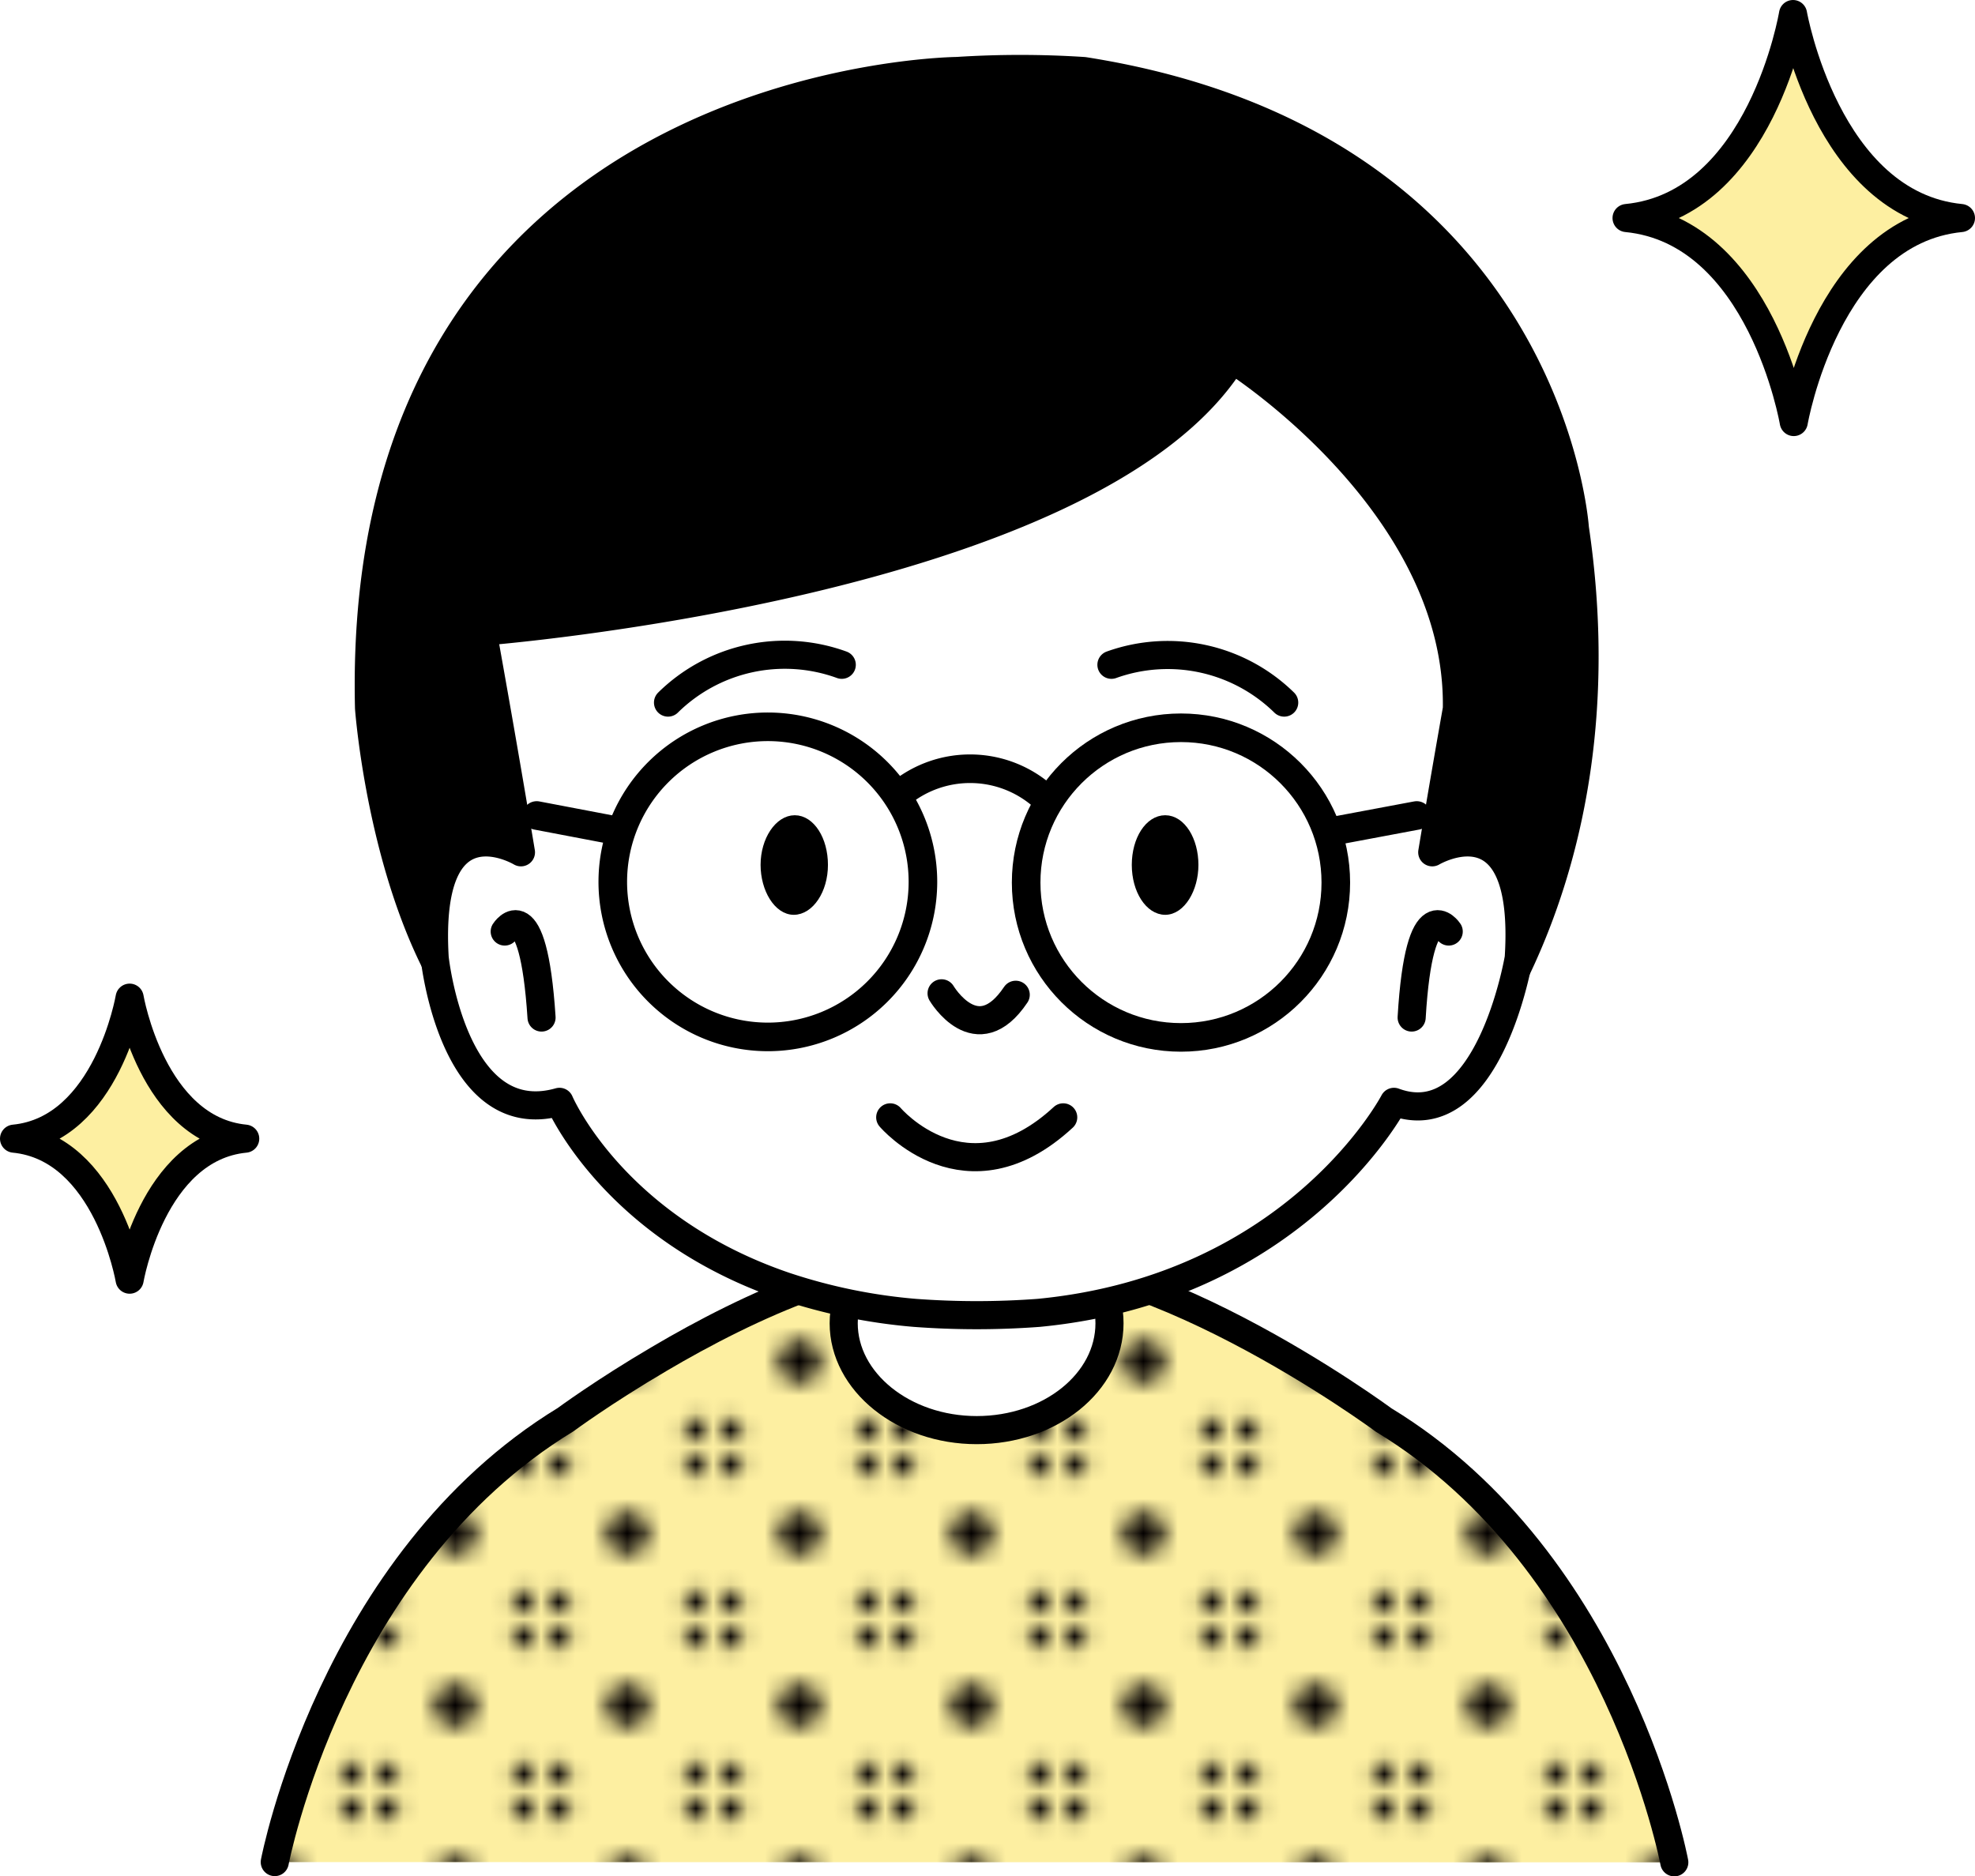 <svg xmlns="http://www.w3.org/2000/svg" xmlns:xlink="http://www.w3.org/1999/xlink" viewBox="0 0 81.51 77.45"><defs><clipPath id="a"><rect width="9.04" height="9.04" fill="none"/></clipPath><pattern id="b" width="9.04" height="9.04" patternTransform="translate(1.39 3.29) scale(0.71)" patternUnits="userSpaceOnUse" viewBox="0 0 9.04 9.04"><rect width="9.04" height="9.04" fill="none"/><g clip-path="url(#a)"><path d="M1.24,0A1.25,1.25,0,0,1,0,1.24,1.24,1.24,0,0,1-1.24,0,1.24,1.24,0,0,1,0-1.24,1.25,1.25,0,0,1,1.24,0Z" fill="#040000"/><path d="M10.28,0A1.24,1.24,0,0,1,9,1.24,1.25,1.25,0,0,1,7.8,0,1.25,1.25,0,0,1,9-1.24,1.24,1.24,0,0,1,10.28,0Z" fill="#040000"/><path d="M1.24,9A1.24,1.24,0,0,1,0,10.28,1.23,1.23,0,0,1-1.24,9,1.24,1.24,0,0,1,0,7.8,1.25,1.25,0,0,1,1.24,9Z" fill="#040000"/><path d="M5.76,4.52A1.24,1.24,0,1,1,4.52,3.28,1.24,1.24,0,0,1,5.76,4.52Z" fill="#040000"/><path d="M10.28,9A1.24,1.24,0,0,1,7.8,9a1.24,1.24,0,0,1,2.48,0Z" fill="#040000"/></g></pattern></defs><path d="M69.1,76.87s-2.31-12.38-12-18.26c0,0-10.38-7.68-16.89-6.52-4-.71-9.41,1.88-13,4-2.3,1.35-3.87,2.51-3.87,2.51-9.65,5.88-12,18.26-12,18.26" fill="#fdefa1"/><path d="M69.1,76.87s-2.31-12.38-12-18.26c0,0-10.38-7.68-16.89-6.52-4-.71-9.41,1.88-13,4-2.3,1.35-3.87,2.51-3.87,2.51-9.65,5.88-12,18.26-12,18.26" stroke="#000" stroke-linecap="round" stroke-linejoin="round" stroke-width="1.16" fill="url(#b)"/><path d="M45.79,54.62c0,2.44-2.45,4.41-5.48,4.41s-5.49-2-5.49-4.41,2.46-4.42,5.49-4.42S45.79,52.18,45.79,54.62Z" fill="#fff" stroke="#000" stroke-linecap="round" stroke-linejoin="round" stroke-width="1.16"/><path d="M5.35,41.18S4.42,46.63.58,47c3.84.37,4.77,5.82,4.77,5.82s.93-5.45,4.77-5.82C6.28,46.63,5.35,41.18,5.35,41.18Z" fill="#fdefa1" stroke="#000" stroke-linecap="round" stroke-linejoin="round" stroke-width="1.16"/><path d="M39.52,3.42s-24.4.2-23.8,25.78c0,0,1,13.49,7.93,15.28H59.16s7.53-7.94,5.35-22.62c0,0-1-15.47-19.83-18.44A40,40,0,0,0,39.52,3.42Z" stroke="#000" stroke-linecap="round" stroke-linejoin="round" stroke-width="2.14"/><path d="M60.7,26.07s-.8,4.35-1.59,9.11c0,0,4-2.38,3.57,4.36,0,0-1.24,7.39-5.15,5.94,0,0-4,7.68-14.66,8.71a34.38,34.38,0,0,1-5.12,0,23,23,0,0,1-5.35-1.1c-7.11-2.42-9.31-7.61-9.31-7.61-4.39,1.25-5.15-5.94-5.15-5.94-.4-6.74,3.56-4.36,3.56-4.36-.79-4.76-1.58-9.11-1.58-9.11s25.16-1.95,30.94-11.24c0,0,9.75,6.13,9.25,14.88l.56-3.5" fill="#fff" stroke="#000" stroke-linecap="round" stroke-linejoin="round" stroke-width="1.16"/><path d="M34.74,27.44A6.87,6.87,0,0,0,27.57,29" fill="none" stroke="#000" stroke-linecap="round" stroke-linejoin="round" stroke-width="1.16"/><path d="M45.87,27.44A6.87,6.87,0,0,1,53,29" fill="none" stroke="#000" stroke-linecap="round" stroke-linejoin="round" stroke-width="1.16"/><path d="M31.56,35.7c0,1,.54,1.89,1.2,1.89S34,36.75,34,35.7s-.54-1.88-1.2-1.88S31.56,34.67,31.56,35.7Z" stroke="#000" stroke-miterlimit="10" stroke-width="0.34"/><path d="M49.29,35.7c0,1-.54,1.89-1.2,1.89s-1.21-.84-1.21-1.89.54-1.88,1.21-1.88S49.29,34.67,49.29,35.7Z" stroke="#000" stroke-miterlimit="10" stroke-width="0.34"/><path d="M38.86,41s1.45,2.46,3.06.06" fill="none" stroke="#000" stroke-linecap="round" stroke-linejoin="round" stroke-width="1.16"/><path d="M36.74,46.12s3.14,3.7,7.14,0" fill="none" stroke="#000" stroke-linecap="round" stroke-linejoin="round" stroke-width="1.16"/><path d="M20.83,38.45S22,36.61,22.35,42" fill="none" stroke="#000" stroke-linecap="round" stroke-linejoin="round" stroke-width="1.16"/><path d="M59.79,38.45S58.58,36.61,58.26,42" fill="none" stroke="#000" stroke-linecap="round" stroke-linejoin="round" stroke-width="1.16"/><path d="M38.09,36.43A6.4,6.4,0,1,1,31.7,30,6.4,6.4,0,0,1,38.09,36.43Z" fill="none" stroke="#000" stroke-linecap="round" stroke-linejoin="round" stroke-width="1.18"/><circle cx="48.74" cy="36.43" r="6.39" fill="none" stroke="#000" stroke-linecap="round" stroke-linejoin="round" stroke-width="1.18"/><path d="M37.07,32.83a4.55,4.55,0,0,1,6.17.22" fill="none" stroke="#000" stroke-linecap="round" stroke-linejoin="round" stroke-width="1.18"/><line x1="22.15" y1="33.66" x2="25.3" y2="34.26" fill="none" stroke="#000" stroke-linecap="round" stroke-linejoin="round" stroke-width="1.18"/><line x1="58.47" y1="33.66" x2="55.27" y2="34.26" fill="none" stroke="#000" stroke-linecap="round" stroke-linejoin="round" stroke-width="1.18"/><path d="M74,.58S72.69,8.46,67.13,9c5.56.54,6.9,8.42,6.9,8.42S75.38,9.54,80.93,9C75.38,8.46,74,.58,74,.58Z" fill="#fdefa1" stroke="#000" stroke-linecap="round" stroke-linejoin="round" stroke-width="1.16"/></svg>